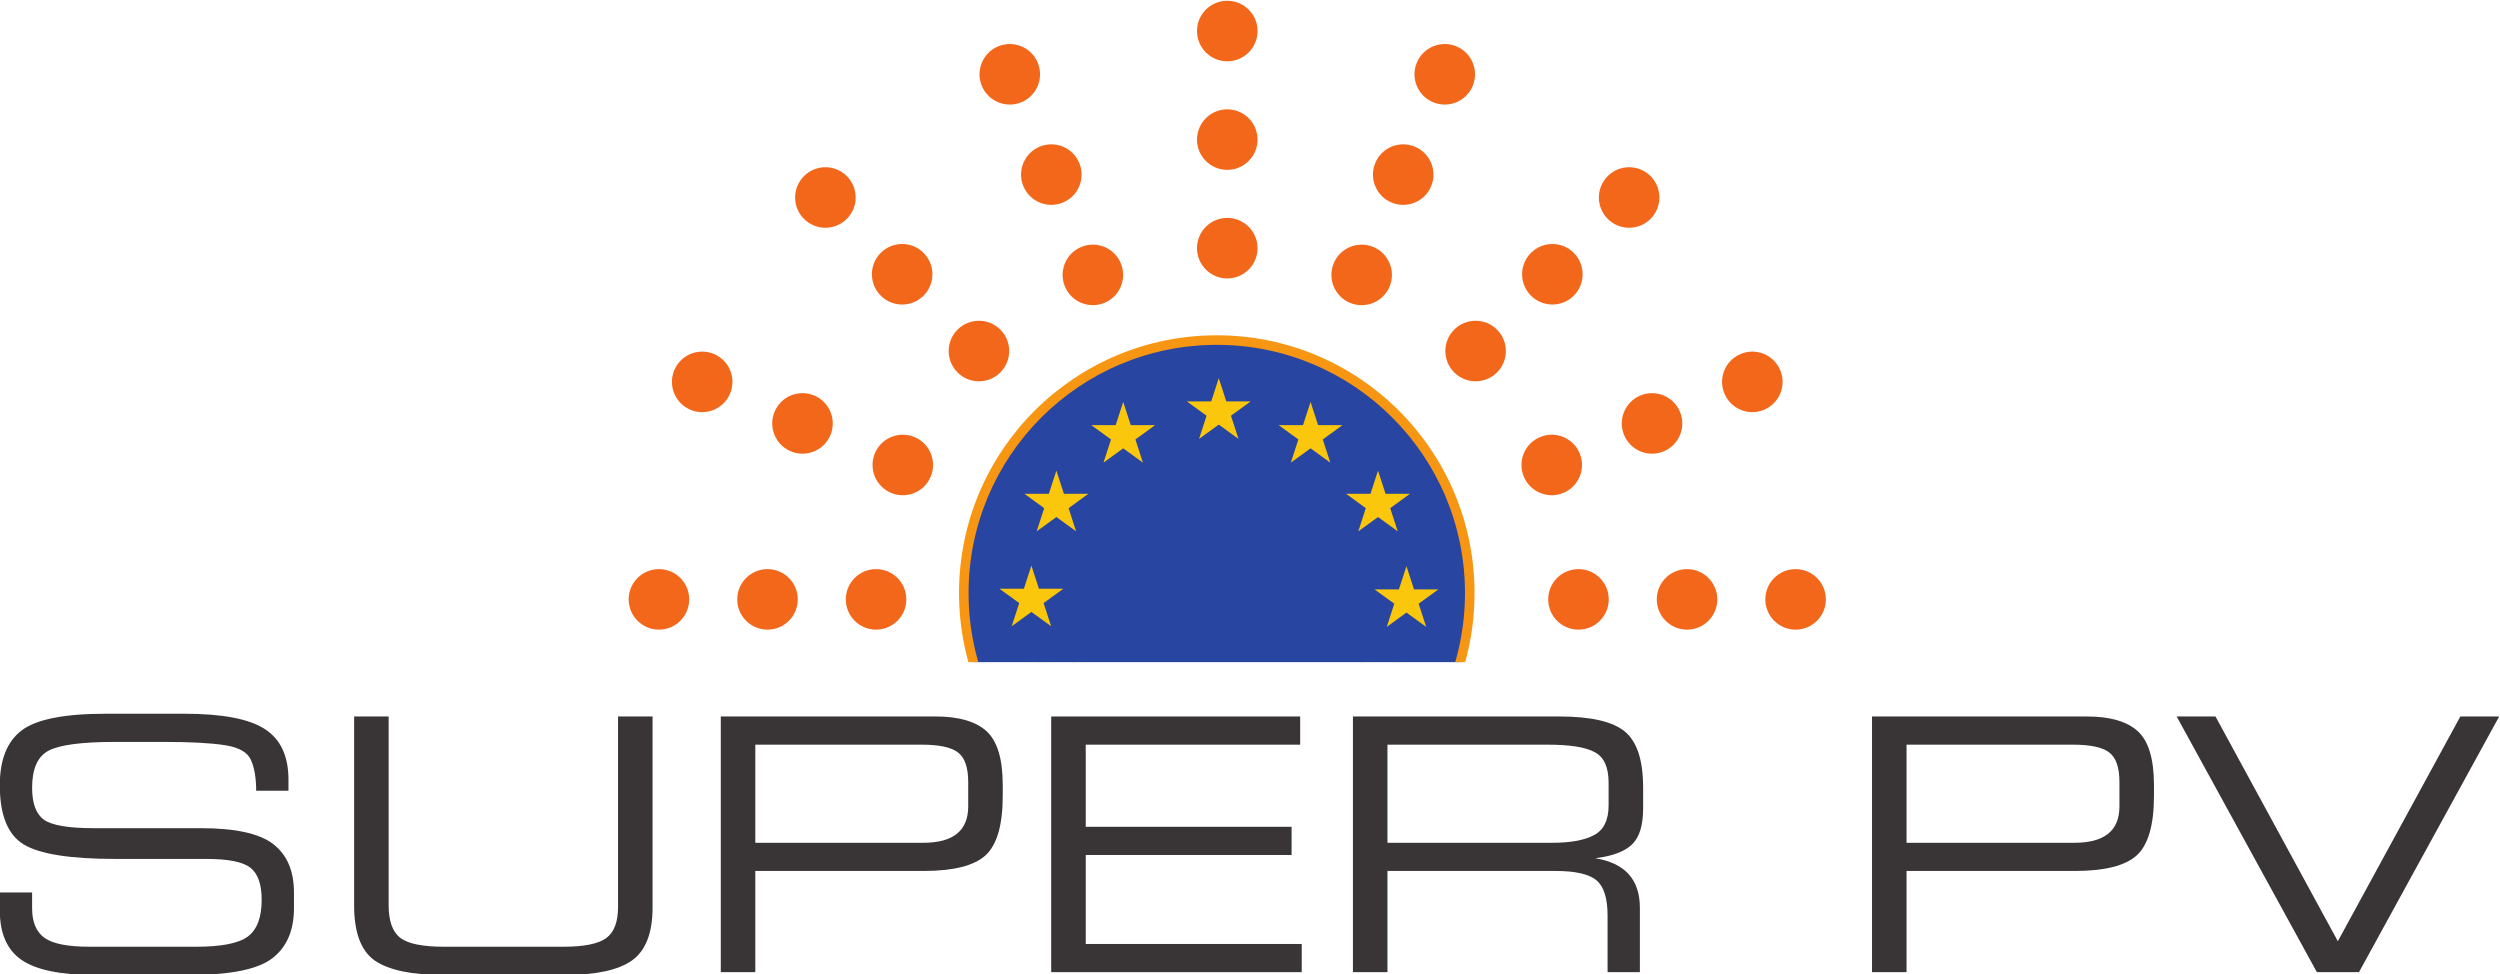 <?xml version="1.0" encoding="UTF-8" standalone="no"?>
<svg
   xmlns:dc="http://purl.org/dc/elements/1.1/"
   xmlns:cc="http://creativecommons.org/ns#"
   xmlns:rdf="http://www.w3.org/1999/02/22-rdf-syntax-ns#"
   xmlns:svg="http://www.w3.org/2000/svg"
   xmlns="http://www.w3.org/2000/svg"
   viewBox="0 0 494.162 192.601"
   height="192.601"
   width="494.162"
   xml:space="preserve"
   id="svg2"
   version="1.1"><defs
     id="defs6"><clipPath
       id="clipPath18"
       clipPathUnits="userSpaceOnUse"><path
         id="path16"
         d="M 0,595.28 H 841.89 V 0 H 0 Z" /></clipPath><clipPath
       id="clipPath54"
       clipPathUnits="userSpaceOnUse"><path
         id="path52"
         d="M 83.999,368.649 H 507.543 V 333.286 H 83.999 Z" /></clipPath><clipPath
       id="clipPath70"
       clipPathUnits="userSpaceOnUse"><path
         id="path68"
         d="m 250.658,357.719 h 94.536 v 50.314 h -94.536 z" /></clipPath><clipPath
       id="clipPath106"
       clipPathUnits="userSpaceOnUse"><path
         id="path104"
         d="M 0,595.28 H 841.89 V 0 H 0 Z" /></clipPath><clipPath
       id="clipPath278"
       clipPathUnits="userSpaceOnUse"><path
         id="path276"
         d="m 341.424,135.879 h 146.119 v -12.2 H 341.424 Z" /></clipPath><clipPath
       id="clipPath294"
       clipPathUnits="userSpaceOnUse"><path
         id="path292"
         d="m 398.92,132.107 h 32.613 v 17.358 H 398.92 Z" /></clipPath><clipPath
       id="clipPath330"
       clipPathUnits="userSpaceOnUse"><path
         id="path328"
         d="M 0,595.28 H 841.89 V 0 H 0 Z" /></clipPath></defs><g
     transform="matrix(1.333,0,0,-1.333,-153.338,607.723)"
     id="g10"><g
       id="g1909"><g
         id="g1807"><g
           transform="translate(119.793,323.571)"
           id="g20"><path
             id="path22"
             style="fill:#393536;fill-opacity:1;fill-rule:nonzero;stroke:none"
             d="m 0,0 v -2.344 c 0,-2.055 0.62,-3.525 1.86,-4.408 1.24,-0.866 3.456,-1.3 6.65,-1.3 h 15.848 c 3.72,0 6.259,0.501 7.619,1.504 1.375,1.019 2.063,2.837 2.063,5.452 0,2.31 -0.561,3.899 -1.682,4.765 -1.104,0.867 -3.27,1.3 -6.497,1.3 H 12.332 c -6.71,0 -11.245,0.721 -13.606,2.165 -2.344,1.444 -3.516,4.366 -3.516,8.765 0,3.754 1.07,6.455 3.21,8.103 2.157,1.665 6.328,2.497 12.511,2.497 h 11.618 c 5.639,0 9.622,-0.756 11.95,-2.268 2.344,-1.495 3.516,-4 3.516,-7.516 v -1.631 h -4.79 c 0,1.869 -0.255,3.38 -0.765,4.536 -0.492,1.154 -1.783,1.893 -3.873,2.216 -2.106,0.323 -5.104,0.484 -8.994,0.484 h -7.21 C 7.338,22.32 4.008,21.878 2.395,20.996 0.798,20.129 0,18.303 0,15.517 0,13.207 0.586,11.627 1.758,10.778 2.947,9.946 5.393,9.53 9.096,9.53 h 15.899 c 5.181,0 8.781,-0.799 10.803,-2.396 C 37.819,5.555 38.83,3.176 38.83,0 v -2.344 c 0,-3.312 -1.079,-5.793 -3.236,-7.44 -2.157,-1.631 -6.191,-2.445 -12.102,-2.445 H 9.122 c -4.944,0 -8.502,0.738 -10.676,2.215 -2.158,1.479 -3.236,3.933 -3.236,7.365 V 0 Z" /></g><g
           transform="translate(167.542,349.663)"
           id="g24"><path
             id="path26"
             style="fill:#393536;fill-opacity:1;fill-rule:nonzero;stroke:none"
             d="m 0,0 h 5.121 v -28.002 c 0,-2.31 0.569,-3.915 1.708,-4.816 1.154,-0.883 3.312,-1.325 6.471,-1.325 h 17.734 c 3.057,0 5.172,0.425 6.344,1.274 1.172,0.867 1.758,2.396 1.758,4.586 V 0 h 5.121 v -28.283 c 0,-3.821 -1.019,-6.455 -3.057,-7.898 -2.022,-1.427 -5.3,-2.14 -9.835,-2.14 H 13.147 c -4.637,0 -7.992,0.704 -10.064,2.114 C 1.027,-34.78 0,-32.044 0,-28.002 Z" /></g><g
           transform="translate(227.035,345.484)"
           id="g28"><path
             id="path30"
             style="fill:#393536;fill-opacity:1;fill-rule:nonzero;stroke:none"
             d="m 0,0 v -14.549 h 24.919 c 4.434,0 6.65,1.8 6.65,5.402 v 3.592 c 0,2.175 -0.509,3.644 -1.528,4.409 C 29.038,-0.382 27.246,0 24.664,0 Z m -5.121,4.179 h 31.849 c 3.448,0 5.971,-0.731 7.567,-2.192 1.597,-1.461 2.395,-4.127 2.395,-8 v -1.554 c 0,-4.332 -0.849,-7.279 -2.547,-8.842 -1.699,-1.546 -4.765,-2.319 -9.199,-2.319 H 0 v -15.007 h -5.121 z" /></g><g
           transform="translate(270.911,311.749)"
           id="g32"><path
             id="path34"
             style="fill:#393536;fill-opacity:1;fill-rule:nonzero;stroke:none"
             d="M 0,0 V 37.914 H 36.919 V 33.735 H 5.121 V 21.556 H 35.646 V 17.377 H 5.121 V 4.179 H 37.149 V 0 Z" /></g><g
           transform="translate(320.773,330.935)"
           id="g36"><path
             id="path38"
             style="fill:#393536;fill-opacity:1;fill-rule:nonzero;stroke:none"
             d="m 0,0 h 24.46 c 2.718,0 4.782,0.382 6.192,1.146 1.427,0.765 2.14,2.234 2.14,4.409 v 3.363 c 0,2.276 -0.68,3.779 -2.039,4.51 -1.341,0.747 -3.694,1.121 -7.057,1.121 H 0 Z m -5.121,-19.186 v 37.914 h 30.6 c 4.688,0 7.933,-0.748 9.733,-2.243 1.801,-1.495 2.701,-4.263 2.701,-8.306 V 5.096 c 0,-2.514 -0.552,-4.298 -1.656,-5.351 -1.104,-1.053 -2.922,-1.732 -5.452,-2.038 4.416,-0.713 6.624,-3.16 6.624,-7.338 v -9.555 h -4.79 v 8.383 c 0,2.564 -0.544,4.306 -1.631,5.223 -1.087,0.934 -3.133,1.401 -6.14,1.401 H 0 v -15.007 z" /></g><g
           transform="translate(397.746,345.484)"
           id="g40"><path
             id="path42"
             style="fill:#393536;fill-opacity:1;fill-rule:nonzero;stroke:none"
             d="m 0,0 v -14.549 h 24.919 c 4.434,0 6.65,1.8 6.65,5.402 v 3.592 c 0,2.175 -0.509,3.644 -1.529,4.409 C 29.038,-0.382 27.246,0 24.664,0 Z m -5.121,4.179 h 31.849 c 3.448,0 5.97,-0.731 7.567,-2.192 1.597,-1.461 2.395,-4.127 2.395,-8 v -1.554 c 0,-4.332 -0.849,-7.279 -2.547,-8.842 -1.7,-1.546 -4.765,-2.319 -9.199,-2.319 H 0 v -15.007 h -5.121 z" /></g><g
           transform="translate(461.7,316.335)"
           id="g44"><path
             id="path46"
             style="fill:#393536;fill-opacity:1;fill-rule:nonzero;stroke:none"
             d="m 0,0 18.166,33.328 h 5.759 L 3.134,-4.586 H -3.109 L -23.9,33.328 h 5.758 z" /></g></g><g
         id="g1534"><g
           id="g64"><g
             clip-path="url(#clipPath70)"
             id="g66"><g
               transform="translate(295.757,335.547)"
               id="g72"><path
                 id="path74"
                 style="fill:#fbc70c;fill-opacity:1;fill-rule:evenodd;stroke:none"
                 d="M 0,0 1.118,3.439 H 4.733 L 1.809,5.564 2.925,9.002 0,6.877 -2.925,9.002 -1.809,5.564 -4.733,3.439 h 3.616 z" /></g><g
               transform="translate(271.678,349.252)"
               id="g76"><path
                 id="path78"
                 style="fill:#fbc70c;fill-opacity:1;fill-rule:evenodd;stroke:none"
                 d="M 0,0 1.119,3.439 H 4.734 L 1.81,5.565 2.926,9.004 0,6.878 -2.924,9.004 -1.807,5.565 -4.733,3.439 h 3.616 z" /></g><g
               transform="translate(281.588,339.066)"
               id="g80"><path
                 id="path82"
                 style="fill:#fbc70c;fill-opacity:1;fill-rule:evenodd;stroke:none"
                 d="M 0,0 1.117,3.439 H 4.733 L 1.809,5.564 2.925,9.001 0,6.876 -2.926,9.001 -1.808,5.564 -4.734,3.439 h 3.616 z" /></g><g
               transform="translate(319.372,349.252)"
               id="g84"><path
                 id="path86"
                 style="fill:#fbc70c;fill-opacity:1;fill-rule:evenodd;stroke:none"
                 d="M 0,0 1.118,3.439 H 4.733 L 1.809,5.565 2.926,9.004 0,6.878 -2.925,9.004 -1.808,5.565 -4.733,3.439 h 3.616 z" /></g><g
               transform="translate(309.371,339.066)"
               id="g88"><path
                 id="path90"
                 style="fill:#fbc70c;fill-opacity:1;fill-rule:evenodd;stroke:none"
                 d="M 0,0 1.117,3.439 H 4.733 L 1.809,5.564 2.925,9.001 0,6.877 -2.925,9.001 -1.808,5.564 -4.733,3.439 h 3.615 z" /></g><g
               transform="translate(295.463,405.48)"
               id="g92"><path
                 id="path94"
                 style="fill:#2745a1;fill-opacity:1;fill-rule:evenodd;stroke:none"
                 d="m 0,0 c 20.718,0 37.514,-16.795 37.514,-37.511 0,-20.718 -16.796,-37.512 -37.514,-37.512 -20.718,0 -37.514,16.794 -37.514,37.512 C -37.514,-16.795 -20.718,0 0,0" /></g><g
               transform="translate(321.488,393.992)"
               id="g96"><path
                 id="path98"
                 style="fill:#f79613;fill-opacity:1;fill-rule:evenodd;stroke:none"
                 d="M 0,0 C -6.66,6.659 -15.862,10.779 -26.025,10.779 -36.188,10.779 -45.39,6.659 -52.05,0 c -6.659,-6.66 -10.78,-15.861 -10.78,-26.023 0,-10.163 4.121,-19.365 10.78,-26.024 6.66,-6.66 15.862,-10.779 26.025,-10.779 10.163,0 19.365,4.119 26.025,10.779 6.66,6.659 10.779,15.861 10.779,26.024 C 10.779,-15.861 6.66,-6.66 0,0 m -26.025,12.196 c 10.555,0 20.111,-4.278 27.028,-11.194 6.916,-6.916 11.194,-16.472 11.194,-27.025 0,-10.555 -4.278,-20.111 -11.194,-27.027 -6.917,-6.915 -16.473,-11.194 -27.028,-11.194 -10.555,0 -20.111,4.279 -27.027,11.194 -6.917,6.916 -11.195,16.472 -11.195,27.027 0,10.553 4.278,20.109 11.195,27.025 6.916,6.916 16.472,11.194 27.027,11.194" /></g></g></g><g
           transform="translate(295.757,399.823)"
           id="g108"><path
             id="path110"
             style="fill:#fbc70c;fill-opacity:1;fill-rule:evenodd;stroke:none"
             d="M 0,0 1.118,-3.438 H 4.733 L 1.809,-5.563 2.925,-9.002 0,-6.877 l -2.925,-2.125 1.116,3.439 -2.924,2.125 h 3.616 z" /></g><g
           transform="translate(323.589,371.949)"
           id="g112"><path
             id="path114"
             style="fill:#fbc70c;fill-opacity:1;fill-rule:evenodd;stroke:none"
             d="M 0,0 1.118,-3.439 H 4.733 L 1.808,-5.564 2.926,-9.004 0,-6.878 l -2.925,-2.126 1.118,3.44 -2.925,2.125 h 3.615 z" /></g><g
           transform="translate(267.975,372.041)"
           id="g116"><path
             id="path118"
             style="fill:#fbc70c;fill-opacity:1;fill-rule:evenodd;stroke:none"
             d="M 0,0 1.117,-3.439 H 4.733 L 1.808,-5.564 2.925,-9.003 0,-6.877 l -2.925,-2.126 1.118,3.439 -2.926,2.125 h 3.616 z" /></g><g
           transform="translate(271.678,386.118)"
           id="g120"><path
             id="path122"
             style="fill:#fbc70c;fill-opacity:1;fill-rule:evenodd;stroke:none"
             d="M 0,0 1.119,-3.439 H 4.734 L 1.81,-5.565 2.926,-9.004 0,-6.878 l -2.924,-2.126 1.117,3.439 -2.926,2.126 h 3.616 z" /></g><g
           transform="translate(281.588,396.305)"
           id="g124"><path
             id="path126"
             style="fill:#fbc70c;fill-opacity:1;fill-rule:evenodd;stroke:none"
             d="M 0,0 1.117,-3.439 H 4.733 L 1.809,-5.563 2.925,-9.003 0,-6.878 l -2.926,-2.125 1.118,3.44 -2.926,2.124 h 3.616 z" /></g><g
           transform="translate(319.372,386.118)"
           id="g128"><path
             id="path130"
             style="fill:#fbc70c;fill-opacity:1;fill-rule:evenodd;stroke:none"
             d="M 0,0 1.118,-3.439 H 4.733 L 1.809,-5.565 2.926,-9.004 0,-6.878 l -2.925,-2.126 1.117,3.439 -2.925,2.126 h 3.616 z" /></g><g
           transform="translate(309.371,396.305)"
           id="g132"><path
             id="path134"
             style="fill:#fbc70c;fill-opacity:1;fill-rule:evenodd;stroke:none"
             d="M 0,0 1.117,-3.439 H 4.733 L 1.809,-5.563 2.925,-9.003 0,-6.878 l -2.925,-2.125 1.117,3.44 -2.925,2.124 h 3.615 z" /></g><g
           transform="translate(297.019,423.595)"
           id="g136"><path
             id="path138"
             style="fill:#f3671b;fill-opacity:1;fill-rule:evenodd;stroke:none"
             d="m 0,0 c 2.479,0 4.489,-2.01 4.489,-4.488 0,-2.479 -2.01,-4.489 -4.489,-4.489 -2.478,0 -4.488,2.01 -4.488,4.489 C -4.488,-2.01 -2.478,0 0,0" /></g><g
           transform="translate(297.019,439.693)"
           id="g140"><path
             id="path142"
             style="fill:#f3671b;fill-opacity:1;fill-rule:evenodd;stroke:none"
             d="m 0,0 c 2.479,0 4.489,-2.009 4.489,-4.487 0,-2.48 -2.01,-4.489 -4.489,-4.489 -2.478,0 -4.488,2.009 -4.488,4.489 C -4.488,-2.009 -2.478,0 0,0" /></g><g
           transform="translate(297.019,455.792)"
           id="g144"><path
             id="path146"
             style="fill:#f3671b;fill-opacity:1;fill-rule:evenodd;stroke:none"
             d="m 0,0 c 2.479,0 4.489,-2.009 4.489,-4.489 0,-2.478 -2.01,-4.488 -4.489,-4.488 -2.478,0 -4.488,2.01 -4.488,4.488 C -4.488,-2.009 -2.478,0 0,0" /></g><g
           transform="translate(240.452,367.027)"
           id="g148"><path
             id="path150"
             style="fill:#f3671b;fill-opacity:1;fill-rule:evenodd;stroke:none"
             d="M 0,0 C 0,2.48 2.009,4.488 4.488,4.488 6.966,4.488 8.976,2.48 8.976,0 8.976,-2.478 6.966,-4.488 4.488,-4.488 2.009,-4.488 0,-2.478 0,0" /></g><g
           transform="translate(224.353,367.027)"
           id="g152"><path
             id="path154"
             style="fill:#f3671b;fill-opacity:1;fill-rule:evenodd;stroke:none"
             d="M 0,0 C 0,2.48 2.009,4.488 4.489,4.488 6.967,4.488 8.976,2.48 8.976,0 8.976,-2.478 6.967,-4.488 4.489,-4.488 2.009,-4.488 0,-2.478 0,0" /></g><g
           transform="translate(208.255,367.027)"
           id="g156"><path
             id="path158"
             style="fill:#f3671b;fill-opacity:1;fill-rule:evenodd;stroke:none"
             d="M 0,0 C 0,2.48 2.009,4.488 4.488,4.488 6.967,4.488 8.977,2.48 8.977,0 8.977,-2.478 6.967,-4.488 4.488,-4.488 2.009,-4.488 0,-2.478 0,0" /></g><g
           transform="translate(353.585,367.027)"
           id="g160"><path
             id="path162"
             style="fill:#f3671b;fill-opacity:1;fill-rule:evenodd;stroke:none"
             d="M 0,0 C 0,2.48 -2.009,4.488 -4.488,4.488 -6.967,4.488 -8.976,2.48 -8.976,0 c 0,-2.478 2.009,-4.488 4.488,-4.488 C -2.009,-4.488 0,-2.478 0,0" /></g><g
           transform="translate(369.684,367.027)"
           id="g164"><path
             id="path166"
             style="fill:#f3671b;fill-opacity:1;fill-rule:evenodd;stroke:none"
             d="M 0,0 C 0,2.48 -2.009,4.488 -4.488,4.488 -6.967,4.488 -8.976,2.48 -8.976,0 c 0,-2.478 2.009,-4.488 4.488,-4.488 C -2.009,-4.488 0,-2.478 0,0" /></g><g
           transform="translate(385.782,367.027)"
           id="g168"><path
             id="path170"
             style="fill:#f3671b;fill-opacity:1;fill-rule:evenodd;stroke:none"
             d="M 0,0 C 0,2.48 -2.009,4.488 -4.488,4.488 -6.967,4.488 -8.976,2.48 -8.976,0 c 0,-2.478 2.009,-4.488 4.488,-4.488 C -2.009,-4.488 0,-2.478 0,0" /></g><g
           transform="translate(257.021,407.026)"
           id="g172"><path
             id="path174"
             style="fill:#f3671b;fill-opacity:1;fill-rule:evenodd;stroke:none"
             d="M 0,0 C 1.752,1.753 4.594,1.753 6.347,0.001 8.099,-1.752 8.099,-4.594 6.346,-6.346 4.594,-8.099 1.752,-8.099 0,-6.347 -1.753,-4.594 -1.753,-1.752 0,0" /></g><g
           transform="translate(245.636,418.41)"
           id="g176"><path
             id="path178"
             style="fill:#f3671b;fill-opacity:1;fill-rule:evenodd;stroke:none"
             d="M 0,0 C 1.753,1.753 4.596,1.753 6.349,0 8.101,-1.752 8.101,-4.594 6.348,-6.347 4.595,-8.1 1.753,-8.1 0,-6.347 -1.751,-4.594 -1.751,-1.752 0,0" /></g><g
           transform="translate(234.253,429.794)"
           id="g180"><path
             id="path182"
             style="fill:#f3671b;fill-opacity:1;fill-rule:evenodd;stroke:none"
             d="M 0,0 C 1.752,1.752 4.594,1.752 6.347,0 8.1,-1.753 8.1,-4.594 6.347,-6.347 4.594,-8.1 1.752,-8.1 0,-6.347 -1.753,-4.595 -1.753,-1.753 0,0" /></g><g
           transform="translate(337.017,407.026)"
           id="g184"><path
             id="path186"
             style="fill:#f3671b;fill-opacity:1;fill-rule:evenodd;stroke:none"
             d="m 0,0 c -1.752,1.753 -4.594,1.753 -6.347,0.001 -1.752,-1.753 -1.752,-4.595 0,-6.347 1.753,-1.753 4.595,-1.753 6.348,-0.001 C 1.753,-4.594 1.753,-1.752 0,0" /></g><g
           transform="translate(348.4,418.41)"
           id="g188"><path
             id="path190"
             style="fill:#f3671b;fill-opacity:1;fill-rule:evenodd;stroke:none"
             d="M 0,0 C -1.752,1.753 -4.595,1.753 -6.347,0 -8.1,-1.752 -8.1,-4.594 -6.347,-6.347 -4.593,-8.1 -1.752,-8.1 0,-6.347 1.753,-4.594 1.753,-1.752 0,0" /></g><g
           transform="translate(359.784,429.794)"
           id="g192"><path
             id="path194"
             style="fill:#f3671b;fill-opacity:1;fill-rule:evenodd;stroke:none"
             d="M 0,0 C -1.753,1.752 -4.595,1.752 -6.347,0 -8.1,-1.753 -8.1,-4.594 -6.347,-6.347 -4.595,-8.1 -1.753,-8.1 0,-6.347 1.753,-4.595 1.752,-1.753 0,0" /></g><g
           transform="translate(244.758,388.676)"
           id="g196"><path
             id="path198"
             style="fill:#f3671b;fill-opacity:1;fill-rule:evenodd;stroke:none"
             d="M 0,0 C 0.949,2.29 3.574,3.377 5.864,2.428 8.154,1.48 9.241,-1.145 8.292,-3.437 7.344,-5.725 4.719,-6.813 2.429,-5.864 0.139,-4.917 -0.949,-2.29 0,0" /></g><g
           transform="translate(229.885,394.836)"
           id="g200"><path
             id="path202"
             style="fill:#f3671b;fill-opacity:1;fill-rule:evenodd;stroke:none"
             d="M 0,0 C 0.948,2.29 3.574,3.377 5.864,2.429 8.154,1.48 9.241,-1.145 8.292,-3.436 7.344,-5.725 4.718,-6.813 2.429,-5.864 0.138,-4.916 -0.949,-2.291 0,0" /></g><g
           transform="translate(215.012,400.998)"
           id="g204"><path
             id="path206"
             style="fill:#f3671b;fill-opacity:1;fill-rule:evenodd;stroke:none"
             d="M 0,0 C 0.948,2.289 3.574,3.378 5.864,2.428 8.154,1.48 9.241,-1.146 8.292,-3.436 7.344,-5.726 4.718,-6.813 2.428,-5.865 0.139,-4.917 -0.949,-2.291 0,0" /></g><g
           transform="translate(318.666,419.288)"
           id="g208"><path
             id="path210"
             style="fill:#f3671b;fill-opacity:1;fill-rule:evenodd;stroke:none"
             d="m 0,0 c -2.291,0.949 -4.916,-0.139 -5.864,-2.429 -0.949,-2.29 0.139,-4.915 2.428,-5.863 2.29,-0.949 4.916,0.139 5.865,2.428 C 3.377,-3.574 2.29,-0.948 0,0" /></g><g
           transform="translate(324.827,434.161)"
           id="g212"><path
             id="path214"
             style="fill:#f3671b;fill-opacity:1;fill-rule:evenodd;stroke:none"
             d="m 0,0 c -2.29,0.95 -4.916,-0.138 -5.864,-2.428 -0.948,-2.29 0.138,-4.916 2.428,-5.864 2.291,-0.948 4.916,0.139 5.864,2.429 C 3.377,-3.573 2.29,-0.948 0,0" /></g><g
           transform="translate(330.988,449.035)"
           id="g216"><path
             id="path218"
             style="fill:#f3671b;fill-opacity:1;fill-rule:evenodd;stroke:none"
             d="m 0,0 c -2.29,0.948 -4.916,-0.139 -5.864,-2.429 -0.948,-2.29 0.139,-4.915 2.428,-5.864 2.291,-0.949 4.916,0.138 5.865,2.429 C 3.377,-3.574 2.29,-0.949 0,0" /></g><g
           transform="translate(349.279,388.674)"
           id="g220"><path
             id="path222"
             style="fill:#f3671b;fill-opacity:1;fill-rule:evenodd;stroke:none"
             d="M 0,0 C -0.948,2.291 -3.574,3.378 -5.864,2.43 -8.153,1.482 -9.241,-1.144 -8.292,-3.435 -7.344,-5.724 -4.718,-6.812 -2.429,-5.863 -0.139,-4.916 0.949,-2.29 0,0" /></g><g
           transform="translate(364.152,394.835)"
           id="g224"><path
             id="path226"
             style="fill:#f3671b;fill-opacity:1;fill-rule:evenodd;stroke:none"
             d="M 0,0 C -0.949,2.29 -3.574,3.377 -5.864,2.43 -8.153,1.48 -9.242,-1.146 -8.292,-3.435 -7.344,-5.726 -4.719,-6.813 -2.429,-5.864 -0.139,-4.916 0.949,-2.291 0,0" /></g><g
           transform="translate(379.025,400.996)"
           id="g228"><path
             id="path230"
             style="fill:#f3671b;fill-opacity:1;fill-rule:evenodd;stroke:none"
             d="m 0,0 c -0.949,2.29 -3.573,3.377 -5.863,2.429 -2.291,-0.949 -3.378,-3.574 -2.429,-5.864 0.949,-2.29 3.574,-3.377 5.863,-2.43 C -0.139,-4.916 0.949,-2.29 0,0" /></g><g
           transform="translate(275.372,419.288)"
           id="g232"><path
             id="path234"
             style="fill:#f3671b;fill-opacity:1;fill-rule:evenodd;stroke:none"
             d="m 0,0 c -2.29,-0.948 -3.377,-3.574 -2.429,-5.862 0.948,-2.291 3.574,-3.379 5.865,-2.43 2.289,0.948 3.376,3.574 2.428,5.863 C 4.916,-0.139 2.289,0.949 0,0" /></g><g
           transform="translate(269.211,434.162)"
           id="g236"><path
             id="path238"
             style="fill:#f3671b;fill-opacity:1;fill-rule:evenodd;stroke:none"
             d="m 0,0 c -2.289,-0.95 -3.377,-3.574 -2.429,-5.864 0.949,-2.29 3.575,-3.377 5.865,-2.429 2.29,0.949 3.376,3.574 2.428,5.864 C 4.916,-0.139 2.291,0.948 0,0" /></g><g
           transform="translate(263.051,449.035)"
           id="g240"><path
             id="path242"
             style="fill:#f3671b;fill-opacity:1;fill-rule:evenodd;stroke:none"
             d="m 0,0 c -2.29,-0.949 -3.377,-3.574 -2.429,-5.864 0.949,-2.29 3.574,-3.377 5.865,-2.428 2.289,0.948 3.376,3.573 2.429,5.863 C 4.916,-0.139 2.291,0.949 0,0" /></g></g></g></g></svg>